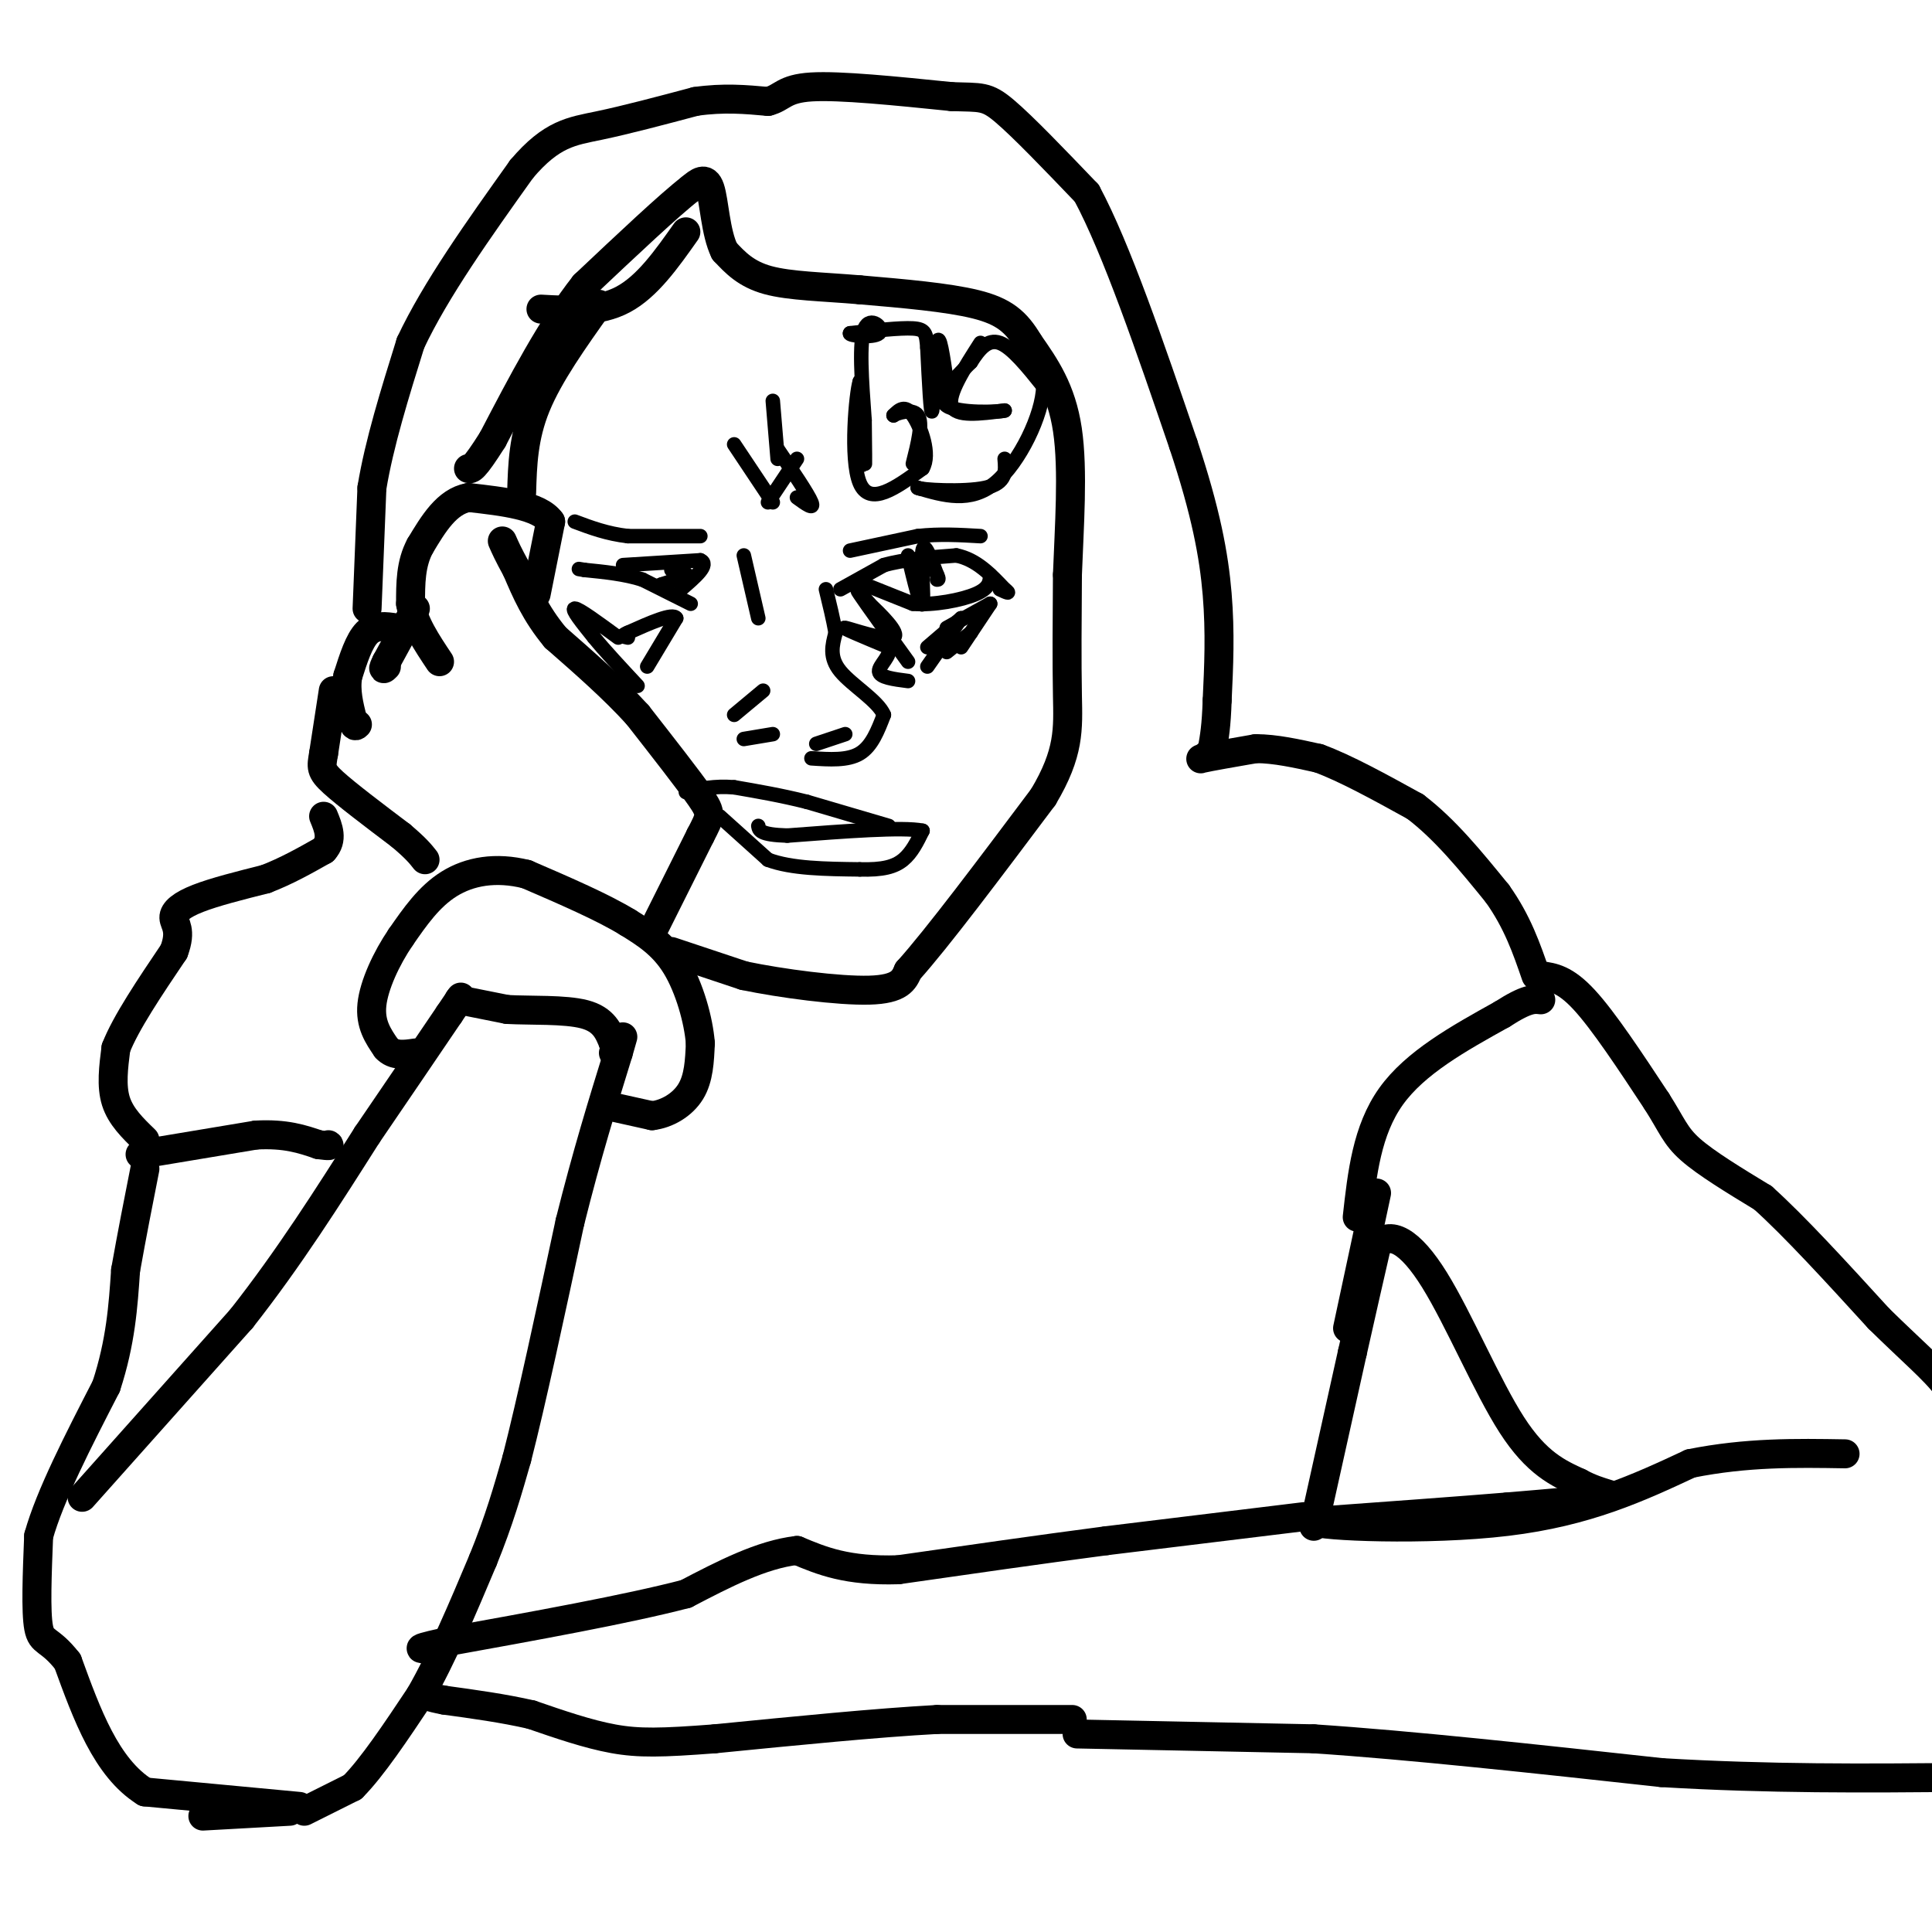 <svg viewBox='0 0 400 400' version='1.1' xmlns='http://www.w3.org/2000/svg' xmlns:xlink='http://www.w3.org/1999/xlink'><g fill='none' stroke='#000000' stroke-width='6' stroke-linecap='round' stroke-linejoin='round'><path d='M63,375c0.000,0.000 10.000,-5.000 10,-5'/><path d='M73,370c4.000,-4.000 9.000,-11.500 14,-19'/><path d='M87,351c4.500,-7.833 8.750,-17.917 13,-28'/><path d='M100,323c3.333,-8.167 5.167,-14.583 7,-21'/><path d='M107,302c3.000,-11.667 7.000,-30.333 11,-49'/><path d='M118,253c3.500,-14.000 6.750,-24.500 10,-35'/><path d='M128,218c1.667,-5.833 0.833,-2.917 0,0'/><path d='M60,375c0.000,0.000 -18.000,1.000 -18,1'/><path d='M62,374c0.000,0.000 -32.000,-3.000 -32,-3'/><path d='M30,371c-8.000,-5.000 -12.000,-16.000 -16,-27'/><path d='M14,344c-3.822,-4.911 -5.378,-3.689 -6,-7c-0.622,-3.311 -0.311,-11.156 0,-19'/><path d='M8,318c2.333,-8.333 8.167,-19.667 14,-31'/><path d='M22,287c3.000,-9.167 3.500,-16.583 4,-24'/><path d='M26,263c1.333,-7.500 2.667,-14.250 4,-21'/><path d='M17,310c0.000,0.000 33.000,-37.000 33,-37'/><path d='M50,273c9.833,-12.500 17.917,-25.250 26,-38'/><path d='M76,235c7.167,-10.500 12.083,-17.750 17,-25'/><path d='M93,210c3.167,-4.667 2.583,-3.833 2,-3'/><path d='M95,207c0.000,0.000 10.000,2.000 10,2'/><path d='M105,209c4.844,0.267 11.956,-0.067 16,1c4.044,1.067 5.022,3.533 6,6'/><path d='M127,216c1.000,1.333 0.500,1.667 0,2'/><path d='M126,229c0.000,0.000 9.000,2.000 9,2'/><path d='M135,231c3.089,-0.356 6.311,-2.244 8,-5c1.689,-2.756 1.844,-6.378 2,-10'/><path d='M145,216c-0.356,-4.711 -2.244,-11.489 -5,-16c-2.756,-4.511 -6.378,-6.756 -10,-9'/><path d='M130,191c-5.167,-3.167 -13.083,-6.583 -21,-10'/><path d='M109,181c-6.378,-1.600 -11.822,-0.600 -16,2c-4.178,2.600 -7.089,6.800 -10,11'/><path d='M83,194c-3.022,4.422 -5.578,9.978 -6,14c-0.422,4.022 1.289,6.511 3,9'/><path d='M80,217c1.500,1.667 3.750,1.333 6,1'/><path d='M29,239c0.000,0.000 24.000,-4.000 24,-4'/><path d='M53,235c6.167,-0.333 9.583,0.833 13,2'/><path d='M66,237c2.500,0.333 2.250,0.167 2,0'/><path d='M135,193c0.000,0.000 10.000,-20.000 10,-20'/><path d='M145,173c2.133,-4.133 2.467,-4.467 0,-8c-2.467,-3.533 -7.733,-10.267 -13,-17'/><path d='M132,148c-5.000,-5.500 -11.000,-10.750 -17,-16'/><path d='M115,132c-4.167,-5.000 -6.083,-9.500 -8,-14'/><path d='M107,118c-1.833,-3.333 -2.417,-4.667 -3,-6'/><path d='M111,123c0.000,0.000 3.000,-15.000 3,-15'/><path d='M114,108c-2.333,-3.333 -9.667,-4.167 -17,-5'/><path d='M97,103c-4.500,0.833 -7.250,5.417 -10,10'/><path d='M87,113c-2.000,3.667 -2.000,7.833 -2,12'/><path d='M85,125c0.667,4.000 3.333,8.000 6,12'/><path d='M86,126c0.000,0.000 -6.000,11.000 -6,11'/><path d='M80,137c-1.000,2.000 -0.500,1.500 0,1'/><path d='M82,130c-2.167,-0.333 -4.333,-0.667 -6,1c-1.667,1.667 -2.833,5.333 -4,9'/><path d='M72,140c-0.500,3.000 0.250,6.000 1,9'/><path d='M73,149c0.333,1.667 0.667,1.333 1,1'/><path d='M69,143c0.000,0.000 -2.000,13.000 -2,13'/><path d='M67,156c-0.489,2.867 -0.711,3.533 2,6c2.711,2.467 8.356,6.733 14,11'/><path d='M83,173c3.167,2.667 4.083,3.833 5,5'/><path d='M30,236c-2.500,-2.417 -5.000,-4.833 -6,-8c-1.000,-3.167 -0.500,-7.083 0,-11'/><path d='M24,217c2.000,-5.167 7.000,-12.583 12,-20'/><path d='M36,197c1.726,-4.488 0.042,-5.708 0,-7c-0.042,-1.292 1.560,-2.655 5,-4c3.440,-1.345 8.720,-2.673 14,-4'/><path d='M55,182c4.333,-1.667 8.167,-3.833 12,-6'/><path d='M67,176c2.000,-2.167 1.000,-4.583 0,-7'/><path d='M76,126c0.000,0.000 1.000,-25.000 1,-25'/><path d='M77,101c1.500,-9.167 4.750,-19.583 8,-30'/><path d='M85,71c5.167,-11.000 14.083,-23.500 23,-36'/><path d='M108,35c6.244,-7.378 10.356,-7.822 16,-9c5.644,-1.178 12.822,-3.089 20,-5'/><path d='M144,21c5.833,-0.833 10.417,-0.417 15,0'/><path d='M159,21c3.044,-0.756 3.156,-2.644 9,-3c5.844,-0.356 17.422,0.822 29,2'/><path d='M197,20c6.200,0.222 7.200,-0.222 11,3c3.800,3.222 10.400,10.111 17,17'/><path d='M225,40c6.167,11.500 13.083,31.750 20,52'/><path d='M245,92c4.667,14.000 6.333,23.000 7,31c0.667,8.000 0.333,15.000 0,22'/><path d='M252,145c-0.167,5.333 -0.583,7.667 -1,10'/><path d='M251,155c-1.089,2.089 -3.311,2.311 -2,2c1.311,-0.311 6.156,-1.156 11,-2'/><path d='M260,155c4.000,0.000 8.500,1.000 13,2'/><path d='M273,157c5.500,2.000 12.750,6.000 20,10'/><path d='M293,167c6.167,4.667 11.583,11.333 17,18'/><path d='M310,185c4.167,5.833 6.083,11.417 8,17'/><path d='M319,202c2.500,0.333 5.000,0.667 9,5c4.000,4.333 9.500,12.667 15,21'/><path d='M343,228c3.222,5.044 3.778,7.156 7,10c3.222,2.844 9.111,6.422 15,10'/><path d='M365,248c6.500,5.833 15.250,15.417 24,25'/><path d='M389,273c6.756,6.644 11.644,10.756 14,14c2.356,3.244 2.178,5.622 2,8'/><path d='M223,359c0.000,0.000 49.000,1.000 49,1'/><path d='M272,360c20.167,1.333 46.083,4.167 72,7'/><path d='M344,367c22.333,1.333 42.167,1.167 62,1'/><path d='M404,368c0.000,0.000 0.100,0.100 0.1,0.1'/><path d='M222,356c0.000,0.000 -28.000,0.000 -28,0'/><path d='M194,356c-12.333,0.667 -29.167,2.333 -46,4'/><path d='M148,360c-11.067,0.844 -15.733,0.956 -21,0c-5.267,-0.956 -11.133,-2.978 -17,-5'/><path d='M110,355c-5.833,-1.333 -11.917,-2.167 -18,-3'/><path d='M92,352c-3.500,-0.667 -3.250,-0.833 -3,-1'/><path d='M272,316c0.000,0.000 8.000,-36.000 8,-36'/><path d='M280,280c2.167,-9.667 3.583,-15.833 5,-22'/><path d='M285,258c2.702,-3.464 6.958,-1.125 12,7c5.042,8.125 10.869,22.036 16,30c5.131,7.964 9.565,9.982 14,12'/><path d='M327,307c4.444,2.444 8.556,2.556 6,3c-2.556,0.444 -11.778,1.222 -21,2'/><path d='M312,312c-10.167,0.833 -25.083,1.917 -40,3'/><path d='M272,315c0.978,1.000 23.422,2.000 40,0c16.578,-2.000 27.289,-7.000 38,-12'/><path d='M350,303c11.667,-2.333 21.833,-2.167 32,-2'/><path d='M281,252c1.000,-9.000 2.000,-18.000 7,-25c5.000,-7.000 14.000,-12.000 23,-17'/><path d='M311,210c5.167,-3.333 6.583,-3.167 8,-3'/><path d='M285,247c0.000,0.000 -6.000,28.000 -6,28'/><path d='M270,314c0.000,0.000 -41.000,5.000 -41,5'/><path d='M229,319c-14.000,1.833 -28.500,3.917 -43,6'/><path d='M186,325c-10.667,0.333 -15.833,-1.833 -21,-4'/><path d='M165,321c-7.333,0.833 -15.167,4.917 -23,9'/><path d='M142,330c-12.167,3.167 -31.083,6.583 -50,10'/><path d='M92,340c-8.333,1.833 -4.167,1.417 0,1'/><path d='M139,197c0.000,0.000 15.000,5.000 15,5'/><path d='M154,202c7.756,1.622 19.644,3.178 26,3c6.356,-0.178 7.178,-2.089 8,-4'/><path d='M188,201c6.000,-6.667 17.000,-21.333 28,-36'/><path d='M216,165c5.467,-9.156 5.133,-14.044 5,-21c-0.133,-6.956 -0.067,-15.978 0,-25'/><path d='M221,119c0.356,-9.756 1.244,-21.644 0,-30c-1.244,-8.356 -4.622,-13.178 -8,-18'/><path d='M213,71c-2.622,-4.444 -5.178,-6.556 -11,-8c-5.822,-1.444 -14.911,-2.222 -24,-3'/><path d='M178,60c-7.556,-0.644 -14.444,-0.756 -19,-2c-4.556,-1.244 -6.778,-3.622 -9,-6'/><path d='M150,52c-1.889,-3.822 -2.111,-10.378 -3,-13c-0.889,-2.622 -2.444,-1.311 -4,0'/><path d='M143,39c-4.333,3.333 -13.167,11.667 -22,20'/><path d='M121,59c-6.833,8.667 -12.917,20.333 -19,32'/><path d='M102,91c-4.000,6.333 -4.500,6.167 -5,6'/><path d='M112,64c6.000,0.333 12.000,0.667 17,-2c5.000,-2.667 9.000,-8.333 13,-14'/><path d='M124,63c-5.167,7.250 -10.333,14.500 -13,21c-2.667,6.500 -2.833,12.250 -3,18'/></g>
<g fill='none' stroke='#000000' stroke-width='3' stroke-linecap='round' stroke-linejoin='round'><path d='M145,111c0.000,0.000 -15.000,0.000 -15,0'/><path d='M130,111c-4.333,-0.500 -7.667,-1.750 -11,-3'/><path d='M176,114c0.000,0.000 14.000,-3.000 14,-3'/><path d='M190,111c4.500,-0.500 8.750,-0.250 13,0'/><path d='M174,122c0.000,0.000 9.000,-5.000 9,-5'/><path d='M183,117c4.000,-1.167 9.500,-1.583 15,-2'/><path d='M198,115c4.167,0.833 7.083,3.917 10,7'/><path d='M208,122c1.500,1.167 0.250,0.583 -1,0'/><path d='M179,121c0.000,0.000 10.000,4.000 10,4'/><path d='M189,125c4.311,0.356 10.089,-0.756 13,-2c2.911,-1.244 2.956,-2.622 3,-4'/><path d='M143,125c0.000,0.000 -10.000,-5.000 -10,-5'/><path d='M133,120c-3.667,-1.167 -7.833,-1.583 -12,-2'/><path d='M121,118c-2.000,-0.333 -1.000,-0.167 0,0'/><path d='M129,117c0.000,0.000 16.000,-1.000 16,-1'/><path d='M145,116c2.000,0.833 -1.000,3.417 -4,6'/><path d='M139,118c1.667,0.250 3.333,0.500 3,1c-0.333,0.500 -2.667,1.250 -5,2'/><path d='M137,121c-0.833,0.333 -0.417,0.167 0,0'/><path d='M188,115c1.333,5.556 2.667,11.111 3,10c0.333,-1.111 -0.333,-8.889 0,-11c0.333,-2.111 1.667,1.444 3,5'/><path d='M194,119c0.500,1.000 0.250,1.000 0,1'/><path d='M154,153c0.000,0.000 6.000,-1.000 6,-1'/><path d='M169,154c0.000,0.000 6.000,-2.000 6,-2'/><path d='M168,157c3.750,0.250 7.500,0.500 10,-1c2.500,-1.500 3.750,-4.750 5,-8'/><path d='M183,148c-1.178,-2.889 -6.622,-6.111 -9,-9c-2.378,-2.889 -1.689,-5.444 -1,-8'/><path d='M173,131c-0.500,-2.833 -1.250,-5.917 -2,-9'/><path d='M154,115c0.000,0.000 3.000,13.000 3,13'/><path d='M158,143c0.000,0.000 -6.000,5.000 -6,5'/><path d='M149,169c0.000,0.000 10.000,9.000 10,9'/><path d='M159,178c4.833,1.833 11.917,1.917 19,2'/><path d='M178,180c4.778,0.133 7.222,-0.533 9,-2c1.778,-1.467 2.889,-3.733 4,-6'/><path d='M191,172c-4.000,-0.833 -16.000,0.083 -28,1'/><path d='M163,173c-5.667,-0.167 -5.833,-1.083 -6,-2'/><path d='M184,171c0.000,0.000 -17.000,-5.000 -17,-5'/><path d='M167,166c-5.333,-1.333 -10.167,-2.167 -15,-3'/><path d='M152,163c-4.167,-0.333 -7.083,0.333 -10,1'/><path d='M192,134c0.000,0.000 7.000,-6.000 7,-6'/><path d='M199,128c0.000,0.000 -7.000,10.000 -7,10'/><path d='M196,130c0.000,0.000 9.000,-5.000 9,-5'/><path d='M201,131c0.000,0.000 -5.000,4.000 -5,4'/><path d='M199,134c0.000,0.000 6.000,-9.000 6,-9'/><path d='M188,137c-4.333,-6.000 -8.667,-12.000 -10,-14c-1.333,-2.000 0.333,0.000 2,2'/><path d='M180,125c2.143,2.060 6.500,6.208 5,7c-1.500,0.792 -8.857,-1.774 -10,-2c-1.143,-0.226 3.929,1.887 9,4'/><path d='M184,134c0.689,1.644 -2.089,3.756 -2,5c0.089,1.244 3.044,1.622 6,2'/><path d='M134,138c0.000,0.000 6.000,-10.000 6,-10'/><path d='M140,128c-0.667,-1.167 -5.333,0.917 -10,3'/><path d='M130,131c-1.667,0.667 -0.833,0.833 0,1'/><path d='M128,132c-4.083,-3.000 -8.167,-6.000 -9,-6c-0.833,0.000 1.583,3.000 4,6'/><path d='M123,132c2.167,2.667 5.583,6.333 9,10'/><path d='M196,79c-0.756,-5.222 -1.511,-10.444 -2,-8c-0.489,2.444 -0.711,12.556 -1,14c-0.289,1.444 -0.644,-5.778 -1,-13'/><path d='M192,72c-0.244,-2.956 -0.356,-3.844 -3,-4c-2.644,-0.156 -7.822,0.422 -13,1'/><path d='M176,69c-0.476,0.440 4.833,1.042 6,0c1.167,-1.042 -1.810,-3.726 -3,-1c-1.190,2.726 -0.595,10.863 0,19'/><path d='M179,87c0.044,5.711 0.156,10.489 0,9c-0.156,-1.489 -0.578,-9.244 -1,-17'/><path d='M178,79c-0.733,2.156 -2.067,16.044 0,21c2.067,4.956 7.533,0.978 13,-3'/><path d='M191,97c1.756,-2.911 -0.356,-8.689 -2,-11c-1.644,-2.311 -2.822,-1.156 -4,0'/><path d='M185,86c0.533,-0.444 3.867,-1.556 5,0c1.133,1.556 0.067,5.778 -1,10'/><path d='M203,71c-3.417,5.333 -6.833,10.667 -6,13c0.833,2.333 5.917,1.667 11,1'/><path d='M208,85c-1.178,0.333 -9.622,0.667 -12,-1c-2.378,-1.667 1.311,-5.333 5,-9'/><path d='M201,75c1.711,-2.689 3.489,-4.911 6,-4c2.511,0.911 5.756,4.956 9,9'/><path d='M216,80c-0.111,5.800 -4.889,15.800 -10,20c-5.111,4.200 -10.556,2.600 -16,1'/><path d='M190,101c0.444,0.422 9.556,0.978 14,0c4.444,-0.978 4.222,-3.489 4,-6'/><path d='M160,104c0.000,0.000 -8.000,-12.000 -8,-12'/><path d='M161,95c0.000,0.000 -1.000,-12.000 -1,-12'/><path d='M161,93c3.167,4.667 6.333,9.333 7,11c0.667,1.667 -1.167,0.333 -3,-1'/><path d='M165,95c0.000,0.000 -6.000,9.000 -6,9'/></g>
</svg>